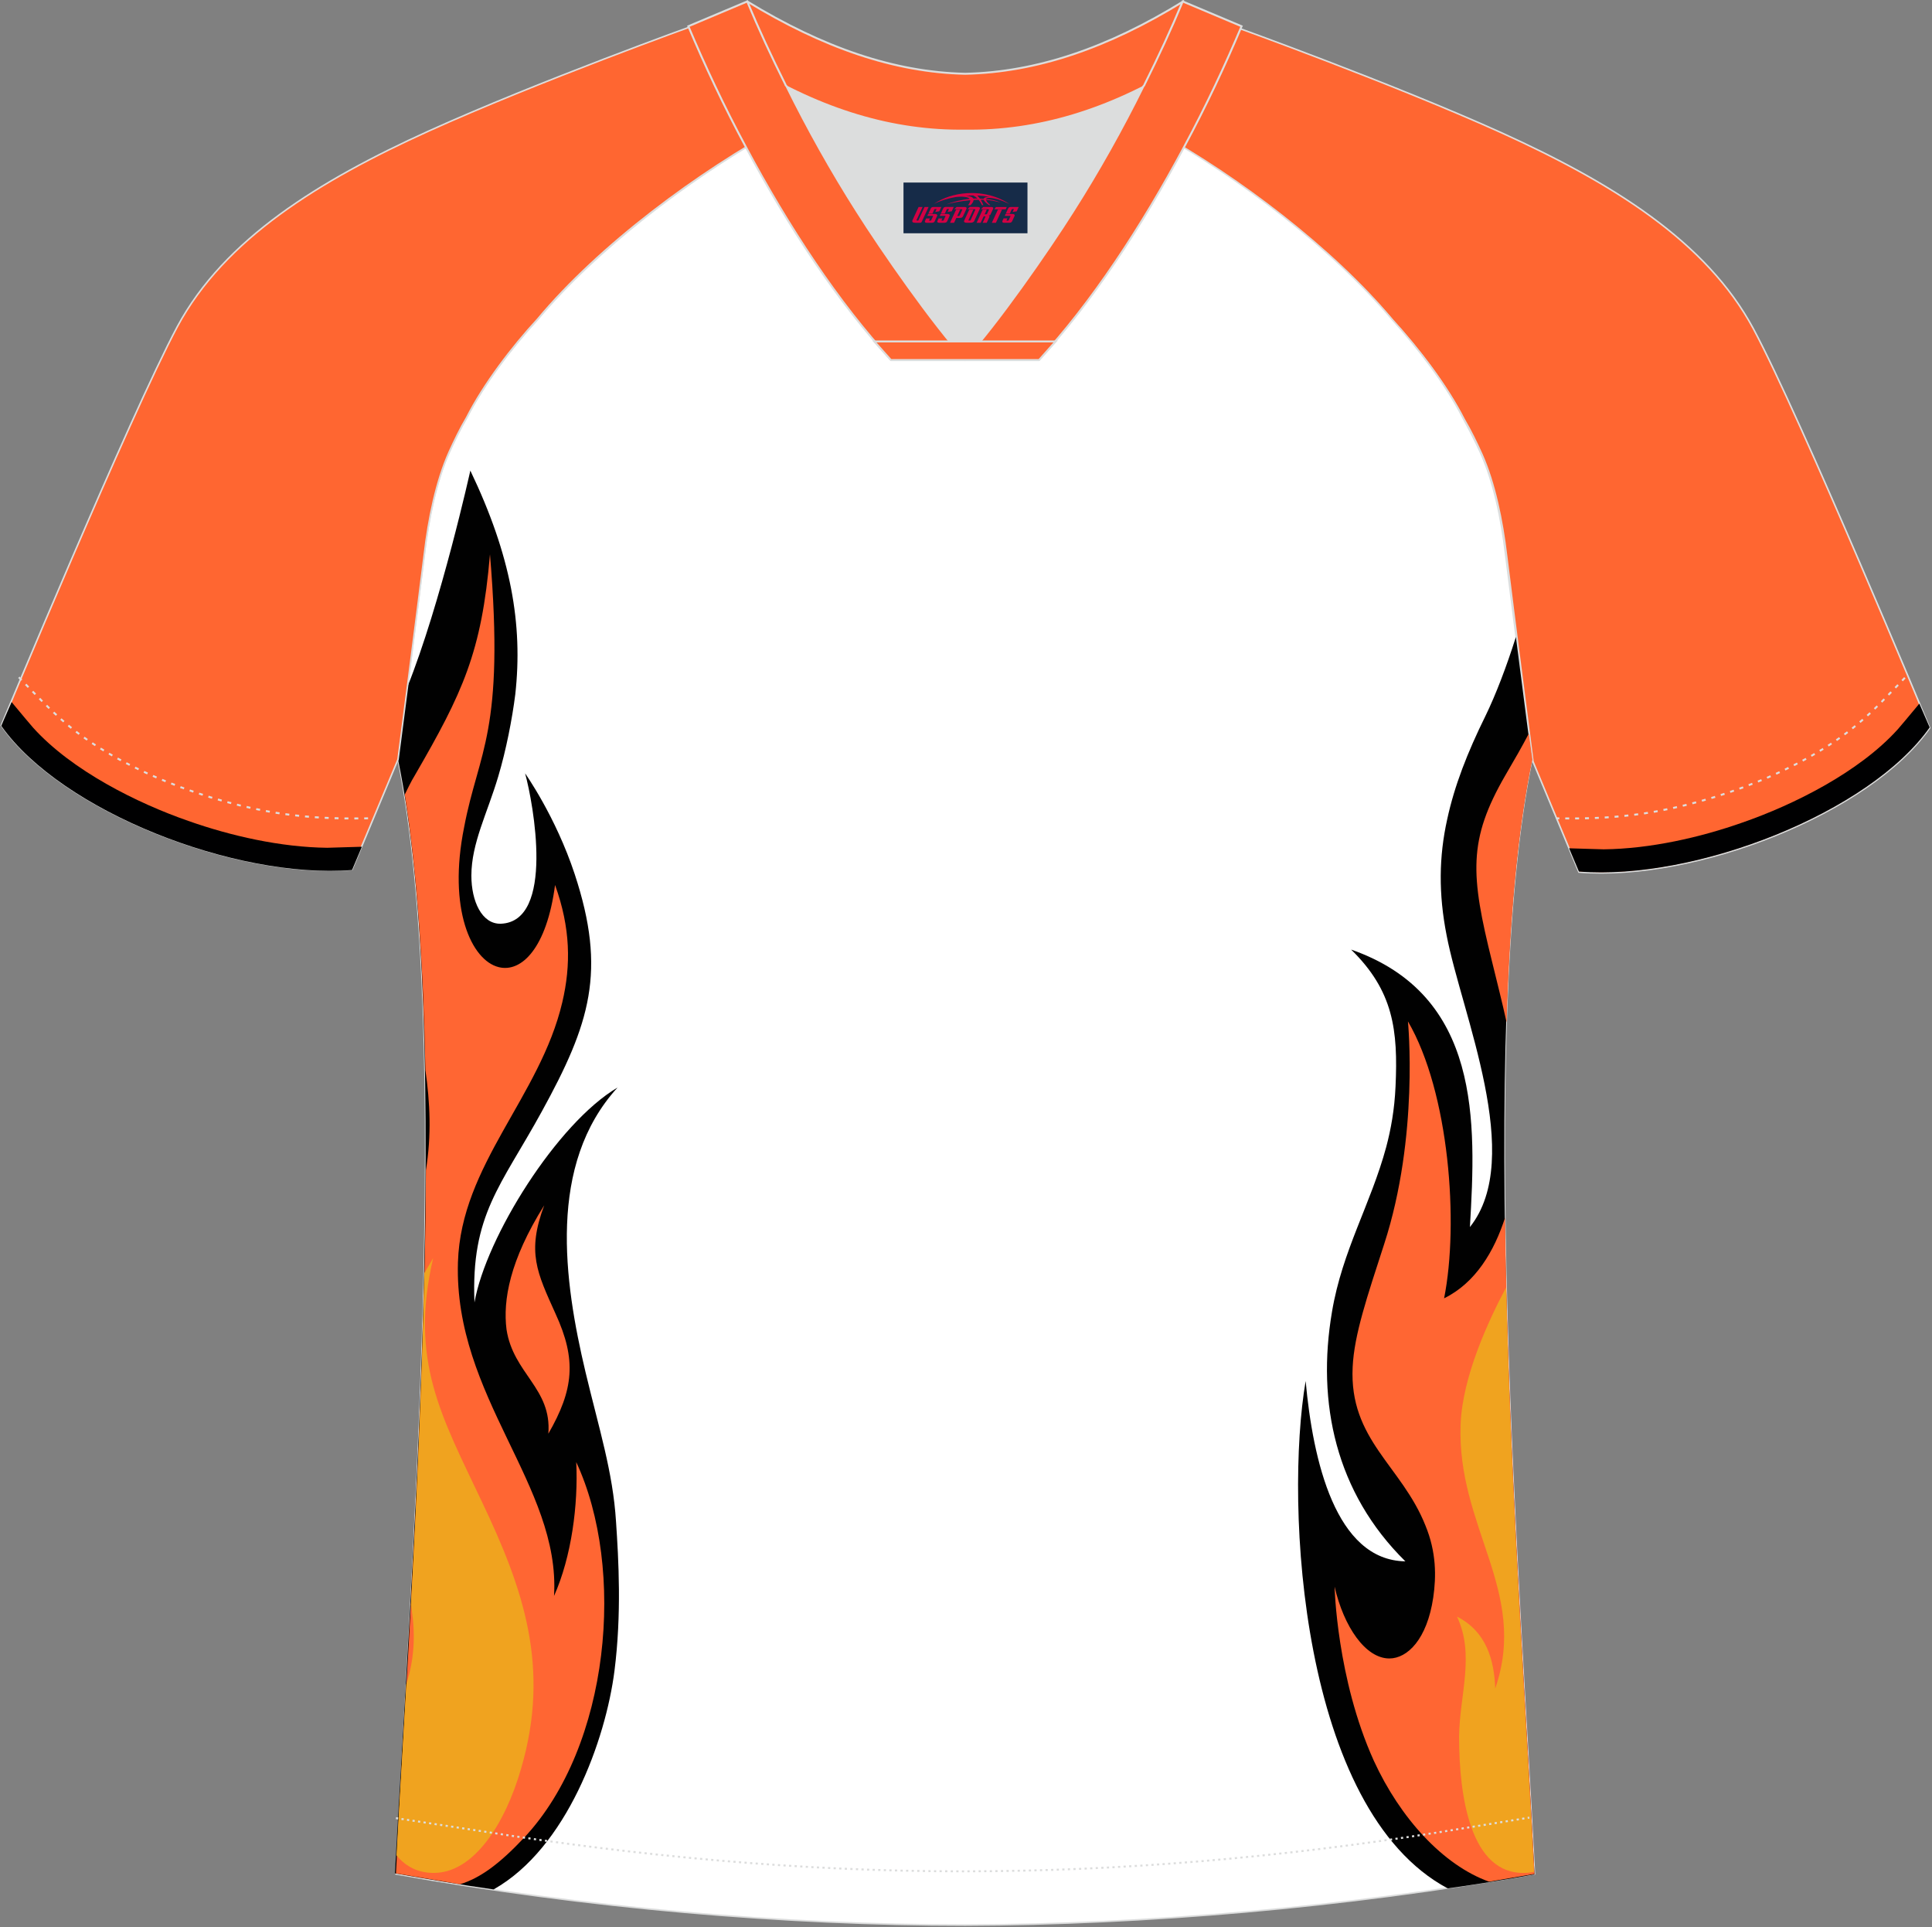 <?xml version="1.0" encoding="utf-8"?>
<!-- Generator: Adobe Illustrator 22.0.0, SVG Export Plug-In . SVG Version: 6.00 Build 0)  -->
<svg xmlns="http://www.w3.org/2000/svg" xmlns:xlink="http://www.w3.org/1999/xlink" version="1.1" id="图层_1" x="0px" y="0px" width="374px" height="373px" viewBox="0 0 374 373" enable-background="new 0 0 374 373" xml:space="preserve">
<rect x="0" y="0" width="374" height="373" fill="#808080" stroke="none"/>
<g>
	<path fill="#FF6631" stroke="#DCDDDD" stroke-width="0.3" stroke-miterlimit="22.926" d="M222.05,24.68   c7.1-6,12.5-12.6,17-19.5c0,0,30.6,11,51.8,20.6c21.1,9.6,39.5,20.9,48.6,37.9s34.1,77.2,34.1,77.2c-11.6,16.5-45.3,29.7-67.9,27.9   l-8.9-21.4c0,0-3.8-29.2-5.1-39.8c-0.8-6.8-2.3-14.1-4.8-19.7c-1-2.2-2.1-4.5-3.4-6.7c-3.3-6.5-8.8-13.7-13.7-19   C257.75,47.88,238.45,33.38,222.05,24.68z"/>
	<path fill="#FFFFFF" stroke="#DCDDDD" stroke-width="0.3" stroke-miterlimit="22.926" d="M291.45,107.28   c1.3,10.2,4.8,37.7,5.1,39.7c-10.9,52.6-2.2,162.2,0.5,215.7c-36.8,6.5-75.4,9.8-110.2,9.9c-34.8,0-73.4-3.3-110.2-9.9   c2.6-53.6,11.3-163.2,0.4-215.7c0.3-2,3.8-29.5,5.1-39.7c0.8-6.8,2.3-14.1,4.8-19.7c1-2.2,2.1-4.5,3.4-6.7   c3.3-6.5,8.8-13.7,13.7-19c11.2-13.4,29-27,44.7-35.9c1-0.5-1-15.4-0.1-15.9c3.9,3.3,25.2,3.3,30.3,6.1l-2.6,0.7   c6.1,2.8,13,4.2,19.7,4.3c6.7,0-2.7-1.4,3.4-4.3l5.7-2.5c5.1-2.9,16.2-2.3,20.1-5.6c0.7,0.4-2,16.4-1.2,16.8   c15.9,8.8,34,22.6,45.4,36.2c4.9,5.4,10.4,12.5,13.7,19c1.2,2.2,2.4,4.5,3.4,6.7C289.15,93.18,290.65,100.48,291.45,107.28z"/>
	<g>
		<g>
			<path fill="#010101" d="M252.75,267.28c1.4,15.4,5.8,34.7,19.3,34.9c-13.5-13.3-17.2-30.7-14.2-48.3c2-11.9,7.5-20.8,10.5-31.9     c0.9-3.4,1.6-7.2,1.8-11.7c0.5-10.9-0.4-18.5-8.6-26.5c25.2,8.8,24.2,33.4,23,53.7c10.7-13.4-1.6-41.3-4.5-56.4     c-1.6-8.1-1.5-15.3,0.1-22.5c1.4-6.5,3.9-12.9,7.4-20c2-4.1,4.1-9.6,5.9-15.3c1.4,10.9,2.9,22.6,3.1,23.8     c-10.9,52.6-2.2,162.2,0.5,215.7c-5.5,1-11.1,1.9-16.8,2.7C251.75,350.28,248.65,291.28,252.75,267.28z"/>
			<path fill="#FF6633" d="M295.95,141.98c-1.3,2.5-2.8,5.1-4.5,8c-7.3,12.6-6.8,19.3-2.6,36.2c1,4.1,2,8,2.8,11.7     c0.6-19.5,2.1-37.2,5-50.9L295.95,141.98L295.95,141.98z M291.35,235.68c0.6,46.5,4.2,96.1,5.7,127c-2.9,0.5-5.8,1-8.8,1.5     c-8.9-3.2-17.2-12.3-22.3-23.4c-7.2-15.9-7.6-33.7-7.6-33.7c1.8,7.8,6,13.9,10.6,13.9c3.5,0,7.3-3.7,8.5-11.8     c0.6-4.1,0.6-8.8-1.5-13.9c-4.6-11.6-14.8-16.6-14.1-30.7c0.3-6.3,2.8-13.6,6.1-23.8c6.8-20.9,4.6-43.1,4.6-43.1     c8,13.7,9.9,39.1,7,53.6C285.65,248.28,289.25,242.18,291.35,235.68z"/>
			<path fill="#F0A31F" d="M282.05,312.88c5.7,2.9,7.2,8.4,7.4,13.9c6.5-18.8-7.5-31.2-6.7-51.2c0.4-9.3,5.4-20,8.8-26.4     c1,42.2,4,85.2,5.4,113.1c-0.6,0.1-1.1,0.2-1.7,0.2c-10.6,0.4-12.8-14.8-12.8-26.4C282.55,328.08,285.55,320.28,282.05,312.88z"/>
		</g>
		<g>
			<path fill="#010101" d="M78.85,132.98c6.5-16.2,12.2-41.9,12.2-41.9c7.9,16.5,10.2,29.8,8.7,43.3c-0.6,4.8-1.8,10.9-3.3,15.9     c-2.1,7.1-5.2,12.9-5.2,19.2c0,4.9,2,9.4,5.7,9.3c10.5-0.4,6.3-23.3,4.7-29.1c0,0,5.9,8.3,9.6,19.5c6.2,18.8,3,28.9-6.4,46     c-7.9,14.4-13.7,19.9-13,36.9c2.2-12.6,16-34.7,27.7-41.6c-13.6,14.9-10.4,37.4-6.2,55.1c2.6,10.9,5.3,19.3,5.9,28.9     c0.5,7.4,1.1,17.9-0.3,28.9c-1.7,13.3-9.2,34.3-23.4,42.3c-6.4-0.9-12.8-2-19.1-3.1c2.8-53.5,11.5-163.1,0.6-215.6     C77.15,146.08,77.95,140.18,78.85,132.98z"/>
			<path fill="#FF6633" d="M94.85,107.28c-1.6,19-5.3,26.8-14.5,42.7c-0.8,1.3-1.4,2.6-2,3.8c2.4,14.9,3.6,33.3,4,53.3     c0.9,6.3,1.2,12.6,0.1,19.4c-0.2,49-4.2,103.2-5.8,136.1c4.1,0.7,8.2,1.4,12.4,2.1c3.9-1.2,7.6-3.9,12.4-9     c16.7-17.8,19.7-52.1,10.1-72.7c0.4,8.2-0.9,18.3-4.3,25.9c1.3-21.4-19.4-38.5-18.6-64.6c0.6-18.9,15.9-32,20.2-50.3     c1.7-7.2,1.6-14.4-1.4-22.7c-1.6,12.2-6.5,17-10.9,15.9c-5.3-1.3-9.9-11.3-6.7-27.1C92.65,145.28,97.75,141.88,94.85,107.28z"/>
			<path fill="#F0A31F" d="M78.65,325.98c1.8-5.6,1.7-10.6,0.9-15.4c1.1-20.2,2.1-42.3,2.6-64.2c1.1-1.8,1.7-2.9,1.7-2.9     c-4.6,19.9,1.5,30.4,9.5,47.3c7.9,16.6,13.3,31.9,7.5,51.6c-3.1,10.7-9.1,19.9-16.6,20.1c-3.2,0.1-5.7-1.2-7.5-3.4     C77.25,349.48,77.95,338.28,78.65,325.98z"/>
			<path fill="#FF6633" d="M105.35,233.28c-3.4,9.1-1.4,13,2.2,21c4.1,8.9,3.5,14.7-1.4,23.2c0.7-8.8-6.8-11.6-8.1-20.2     C97.35,251.68,98.65,243.98,105.35,233.28z"/>
		</g>
	</g>
	<path fill="#FF6631" stroke="#DCDDDD" stroke-width="0.3" stroke-miterlimit="22.926" d="M151.75,24.28   c-7.1-6-12.5-12.6-17-19.5c0,0-30.6,11-51.8,20.6s-39.5,20.9-48.6,37.8c-9.1,17-34.1,77.2-34.1,77.2c11.6,16.5,45.3,29.7,67.9,27.9   l8.9-21.3c0,0,3.8-29.2,5.1-39.8c0.8-6.8,2.3-14.1,4.8-19.7c1-2.2,2.1-4.5,3.4-6.7c3.3-6.5,8.8-13.7,13.7-19   C115.95,47.48,135.35,33.08,151.75,24.28z"/>
	<path fill="none" stroke="#DCDDDD" stroke-width="0.38" stroke-miterlimit="22.926" stroke-dasharray="0.765,1.147" d="   M3.65,131.08c2.9,3,6.1,6.4,9.3,9.1c10.3,8.7,27.4,15.2,41.6,17.3c5.6,0.8,10.3,1,16.7,0.9"/>
	<path fill="none" stroke="#DCDDDD" stroke-width="0.38" stroke-miterlimit="22.926" stroke-dasharray="0.432,0.648" d="   M76.65,351.88c1.3,0.2,15.1,2.3,16.4,2.5c30.9,4.9,61.9,7.8,93.3,7.8c30.8,0,61.4-2.7,91.8-7.5c1.8-0.3,16.1-2.6,17.9-2.9"/>
	<path fill="none" stroke="#DCDDDD" stroke-width="0.38" stroke-miterlimit="22.926" stroke-dasharray="0.765,1.147" d="   M368.75,131.18c-2.9,3-6,6.4-9.2,9c-10.3,8.7-27.4,15.2-41.6,17.3c-5.6,0.8-10.3,1-16.7,0.9"/>
	<path fill="#FF6632" stroke="#DCDDDD" stroke-width="0.38" stroke-miterlimit="22.926" d="M145.35,12.88   c13.7,8.4,27.5,12.6,41.5,12.4c14,0.2,27.8-4,41.5-12.4c1.8-7,0.7-12.6,0.7-12.6c-14.6,9-28.4,13.7-42.2,14   c-13.8-0.3-27.6-5.1-42.2-14C144.65,0.28,143.55,5.88,145.35,12.88z"/>
	<path fill="#DCDDDD" d="M218.05,18.38c-10.3,4.7-20.7,7-31.2,6.9c-10.5,0.1-20.9-2.2-31.2-6.9c-1.2-0.5-2.3-1.1-3.5-1.7   c4.1,8.2,8.7,16.5,13.6,24.2c4.9,7.7,14.8,22,21,28.7v0.1c6.2-6.7,16.2-21.1,21-28.7c4.9-7.7,9.5-15.9,13.6-24.2l0,0   C220.35,17.28,219.15,17.88,218.05,18.38z"/>
	<path fill="#FF6632" stroke="#DCDDDD" stroke-width="0.38" stroke-miterlimit="22.926" d="M152.05,16.38   c-2.7-5.4-5.2-10.8-7.4-16.1l-11.4,4.8c3.2,7.6,6.9,15.5,11.1,23.3c8.2,15.4,18,30.3,28.2,41.3h14.3v-0.1   c-6.2-6.7-16.2-21.1-21-28.7c-4.9-7.7-9.5-15.9-13.6-24.2C152.15,16.58,152.05,16.48,152.05,16.38z"/>
	<path fill="#FF6632" stroke="#DCDDDD" stroke-width="0.38" stroke-miterlimit="22.926" d="M221.55,16.38   c2.7-5.4,5.2-10.8,7.4-16.1l11.4,4.8c-3.2,7.6-6.9,15.5-11.1,23.3c-8.2,15.4-18,30.3-28.2,41.3h-14.3v-0.1   c6.2-6.7,16.2-21.1,21-28.7c4.9-7.7,9.5-15.9,13.6-24.2C221.45,16.58,221.55,16.48,221.55,16.38z"/>
	<path fill="#FF6632" stroke="#DCDDDD" stroke-width="0.38" stroke-miterlimit="22.926" d="M186.85,69.68h14.3   c1.1-1.2,2.1-2.4,3.2-3.6h-14.4h-0.1h-6.1h-14.5c1.1,1.2,2.1,2.4,3.2,3.6H186.85z"/>
	<path fill="#000001" d="M0.25,140.48c11.6,16.5,45.3,29.7,67.9,27.9l1.9-4.5c-3.1,0.1-6.4,0.2-6.7,0.2c-9-0.1-18.7-2.3-26.9-5.2   c-9.8-3.4-22.5-9.7-30-18c-0.2-0.2-2.2-2.6-4.2-5C0.95,138.78,0.25,140.48,0.25,140.48z"/>
	<path fill="#000001" d="M373.55,140.78c-11.6,16.5-45.3,29.7-67.9,27.9l-1.9-4.5c3.1,0.1,6.4,0.2,6.7,0.2c9-0.1,18.7-2.3,26.9-5.2   c9.8-3.4,22.5-9.7,30-18c0.2-0.2,2.2-2.6,4.2-5C372.85,139.18,373.55,140.78,373.55,140.78z"/>
	
</g>
<g id="tag_logo">
	<rect y="35.33" fill="#162B48" width="24" height="9.818" x="174.9"/>
	<g>
		<path fill="#D30044" d="M190.86,38.52l0.005-0.011c0.131-0.311,1.085-0.262,2.351,0.071c0.715,0.24,1.44,0.54,2.193,0.9    c-0.218-0.147-0.447-0.289-0.682-0.42l0.011,0.005l-0.011-0.005c-1.478-0.845-3.218-1.418-5.1-1.62    c-1.282-0.115-1.658-0.082-2.411-0.055c-2.449,0.142-4.68,0.905-6.458,2.095c1.26-0.638,2.722-1.075,4.195-1.336    c1.467-0.18,2.476-0.033,2.771,0.344c-1.691,0.175-3.469,0.633-4.555,1.075c1.156-0.338,2.967-0.665,4.647-0.813    c0.016,0.251-0.115,0.567-0.415,0.96h0.475c0.376-0.382,0.584-0.725,0.595-1.004c0.333-0.022,0.66-0.033,0.971-0.033    C189.69,38.96,189.9,39.31,190.1,39.7h0.262c-0.125-0.344-0.295-0.687-0.518-1.036c0.207,0,0.393,0.005,0.567,0.011    c0.104,0.267,0.496,0.66,1.058,1.025h0.245c-0.442-0.365-0.753-0.753-0.835-1.004c1.047,0.065,1.696,0.224,2.885,0.513    C192.68,38.78,191.94,38.61,190.86,38.52z M188.42,38.43c-0.164-0.295-0.655-0.485-1.402-0.551    c0.464-0.033,0.922-0.055,1.364-0.055c0.311,0.147,0.589,0.344,0.84,0.589C188.96,38.41,188.69,38.42,188.42,38.43z M190.4,38.48c-0.224-0.016-0.458-0.027-0.715-0.044c-0.147-0.202-0.311-0.398-0.502-0.6c0.082,0,0.164,0.005,0.24,0.011    c0.72,0.033,1.429,0.125,2.138,0.273C190.89,38.08,190.51,38.24,190.4,38.48z"/>
		<path fill="#D30044" d="M177.82,40.06L176.65,42.61C176.47,42.98,176.74,43.12,177.22,43.12l0.873,0.005    c0.115,0,0.251-0.049,0.327-0.175l1.342-2.891H178.98L177.76,42.69H177.59c-0.147,0-0.185-0.033-0.147-0.125l1.156-2.504H177.82L177.82,40.06z M179.68,41.41h1.271c0.36,0,0.584,0.125,0.442,0.425L180.92,42.87C180.82,43.09,180.55,43.12,180.32,43.12H179.4c-0.267,0-0.442-0.136-0.349-0.333l0.235-0.513h0.742L179.85,42.65C179.83,42.7,179.87,42.71,179.93,42.71h0.18    c0.082,0,0.125-0.016,0.147-0.071l0.376-0.813c0.011-0.022,0.011-0.044-0.055-0.044H179.51L179.68,41.41L179.68,41.41z M180.5,41.34h-0.78l0.475-1.025c0.098-0.218,0.338-0.256,0.578-0.256H182.22L181.83,40.9L181.05,41.02l0.262-0.562H181.02c-0.082,0-0.12,0.016-0.147,0.071L180.5,41.34L180.5,41.34z M182.09,41.41L181.92,41.78h1.069c0.06,0,0.06,0.016,0.049,0.044    L182.66,42.64C182.64,42.69,182.6,42.71,182.52,42.71H182.34c-0.055,0-0.104-0.011-0.082-0.06l0.175-0.376H181.69L181.46,42.79C181.36,42.98,181.54,43.12,181.81,43.12h0.916c0.24,0,0.502-0.033,0.605-0.251l0.475-1.031c0.142-0.3-0.082-0.425-0.442-0.425H182.09L182.09,41.41z M182.9,41.34l0.371-0.818c0.022-0.055,0.06-0.071,0.147-0.071h0.295L183.45,41.01l0.791-0.115l0.387-0.845H183.18c-0.24,0-0.48,0.038-0.578,0.256L182.13,41.34L182.9,41.34L182.9,41.34z M185.3,41.8h0.278c0.087,0,0.153-0.022,0.202-0.115    l0.496-1.075c0.033-0.076-0.011-0.12-0.125-0.12H184.75l0.431-0.431h1.522c0.355,0,0.485,0.153,0.393,0.355l-0.676,1.445    c-0.06,0.125-0.175,0.333-0.644,0.327l-0.649-0.005L184.69,43.12H183.91l1.178-2.558h0.785L185.3,41.8L185.3,41.8z     M187.89,42.61c-0.022,0.049-0.06,0.076-0.142,0.076h-0.191c-0.082,0-0.109-0.027-0.082-0.076l0.944-2.051h-0.785l-0.987,2.138    c-0.125,0.273,0.115,0.415,0.453,0.415h0.72c0.327,0,0.649-0.071,0.769-0.322l1.085-2.384c0.093-0.202-0.06-0.355-0.415-0.355    h-1.533l-0.431,0.431h1.38c0.115,0,0.164,0.033,0.131,0.104L187.89,42.61L187.89,42.61z M190.61,41.48h0.278    c0.087,0,0.158-0.022,0.202-0.115l0.344-0.753c0.033-0.076-0.011-0.12-0.125-0.12h-1.402l0.425-0.431h1.527    c0.355,0,0.485,0.153,0.393,0.355l-0.529,1.124c-0.044,0.093-0.147,0.18-0.393,0.18c0.224,0.011,0.256,0.158,0.175,0.327    l-0.496,1.075h-0.785l0.54-1.167c0.022-0.055-0.005-0.087-0.104-0.087h-0.235L189.84,43.12h-0.785l1.178-2.558h0.785L190.61,41.48L190.61,41.48z M193.18,40.57L192,43.12h0.785l1.184-2.558H193.18L193.18,40.57z M194.69,40.5l0.202-0.431h-2.1l-0.295,0.431    H194.69L194.69,40.5z M194.67,41.41h1.271c0.36,0,0.584,0.125,0.442,0.425l-0.475,1.031c-0.104,0.218-0.371,0.251-0.605,0.251    h-0.916c-0.267,0-0.442-0.136-0.349-0.333l0.235-0.513h0.742L194.84,42.65c-0.022,0.049,0.022,0.06,0.082,0.06h0.18    c0.082,0,0.125-0.016,0.147-0.071l0.376-0.813c0.011-0.022,0.011-0.044-0.049-0.044h-1.069L194.67,41.41L194.67,41.41z     M195.48,41.34H194.7l0.475-1.025c0.098-0.218,0.338-0.256,0.578-0.256h1.451l-0.387,0.845l-0.791,0.115l0.262-0.562h-0.295    c-0.082,0-0.12,0.016-0.147,0.071L195.48,41.34z"/>
	</g>
</g>
</svg>